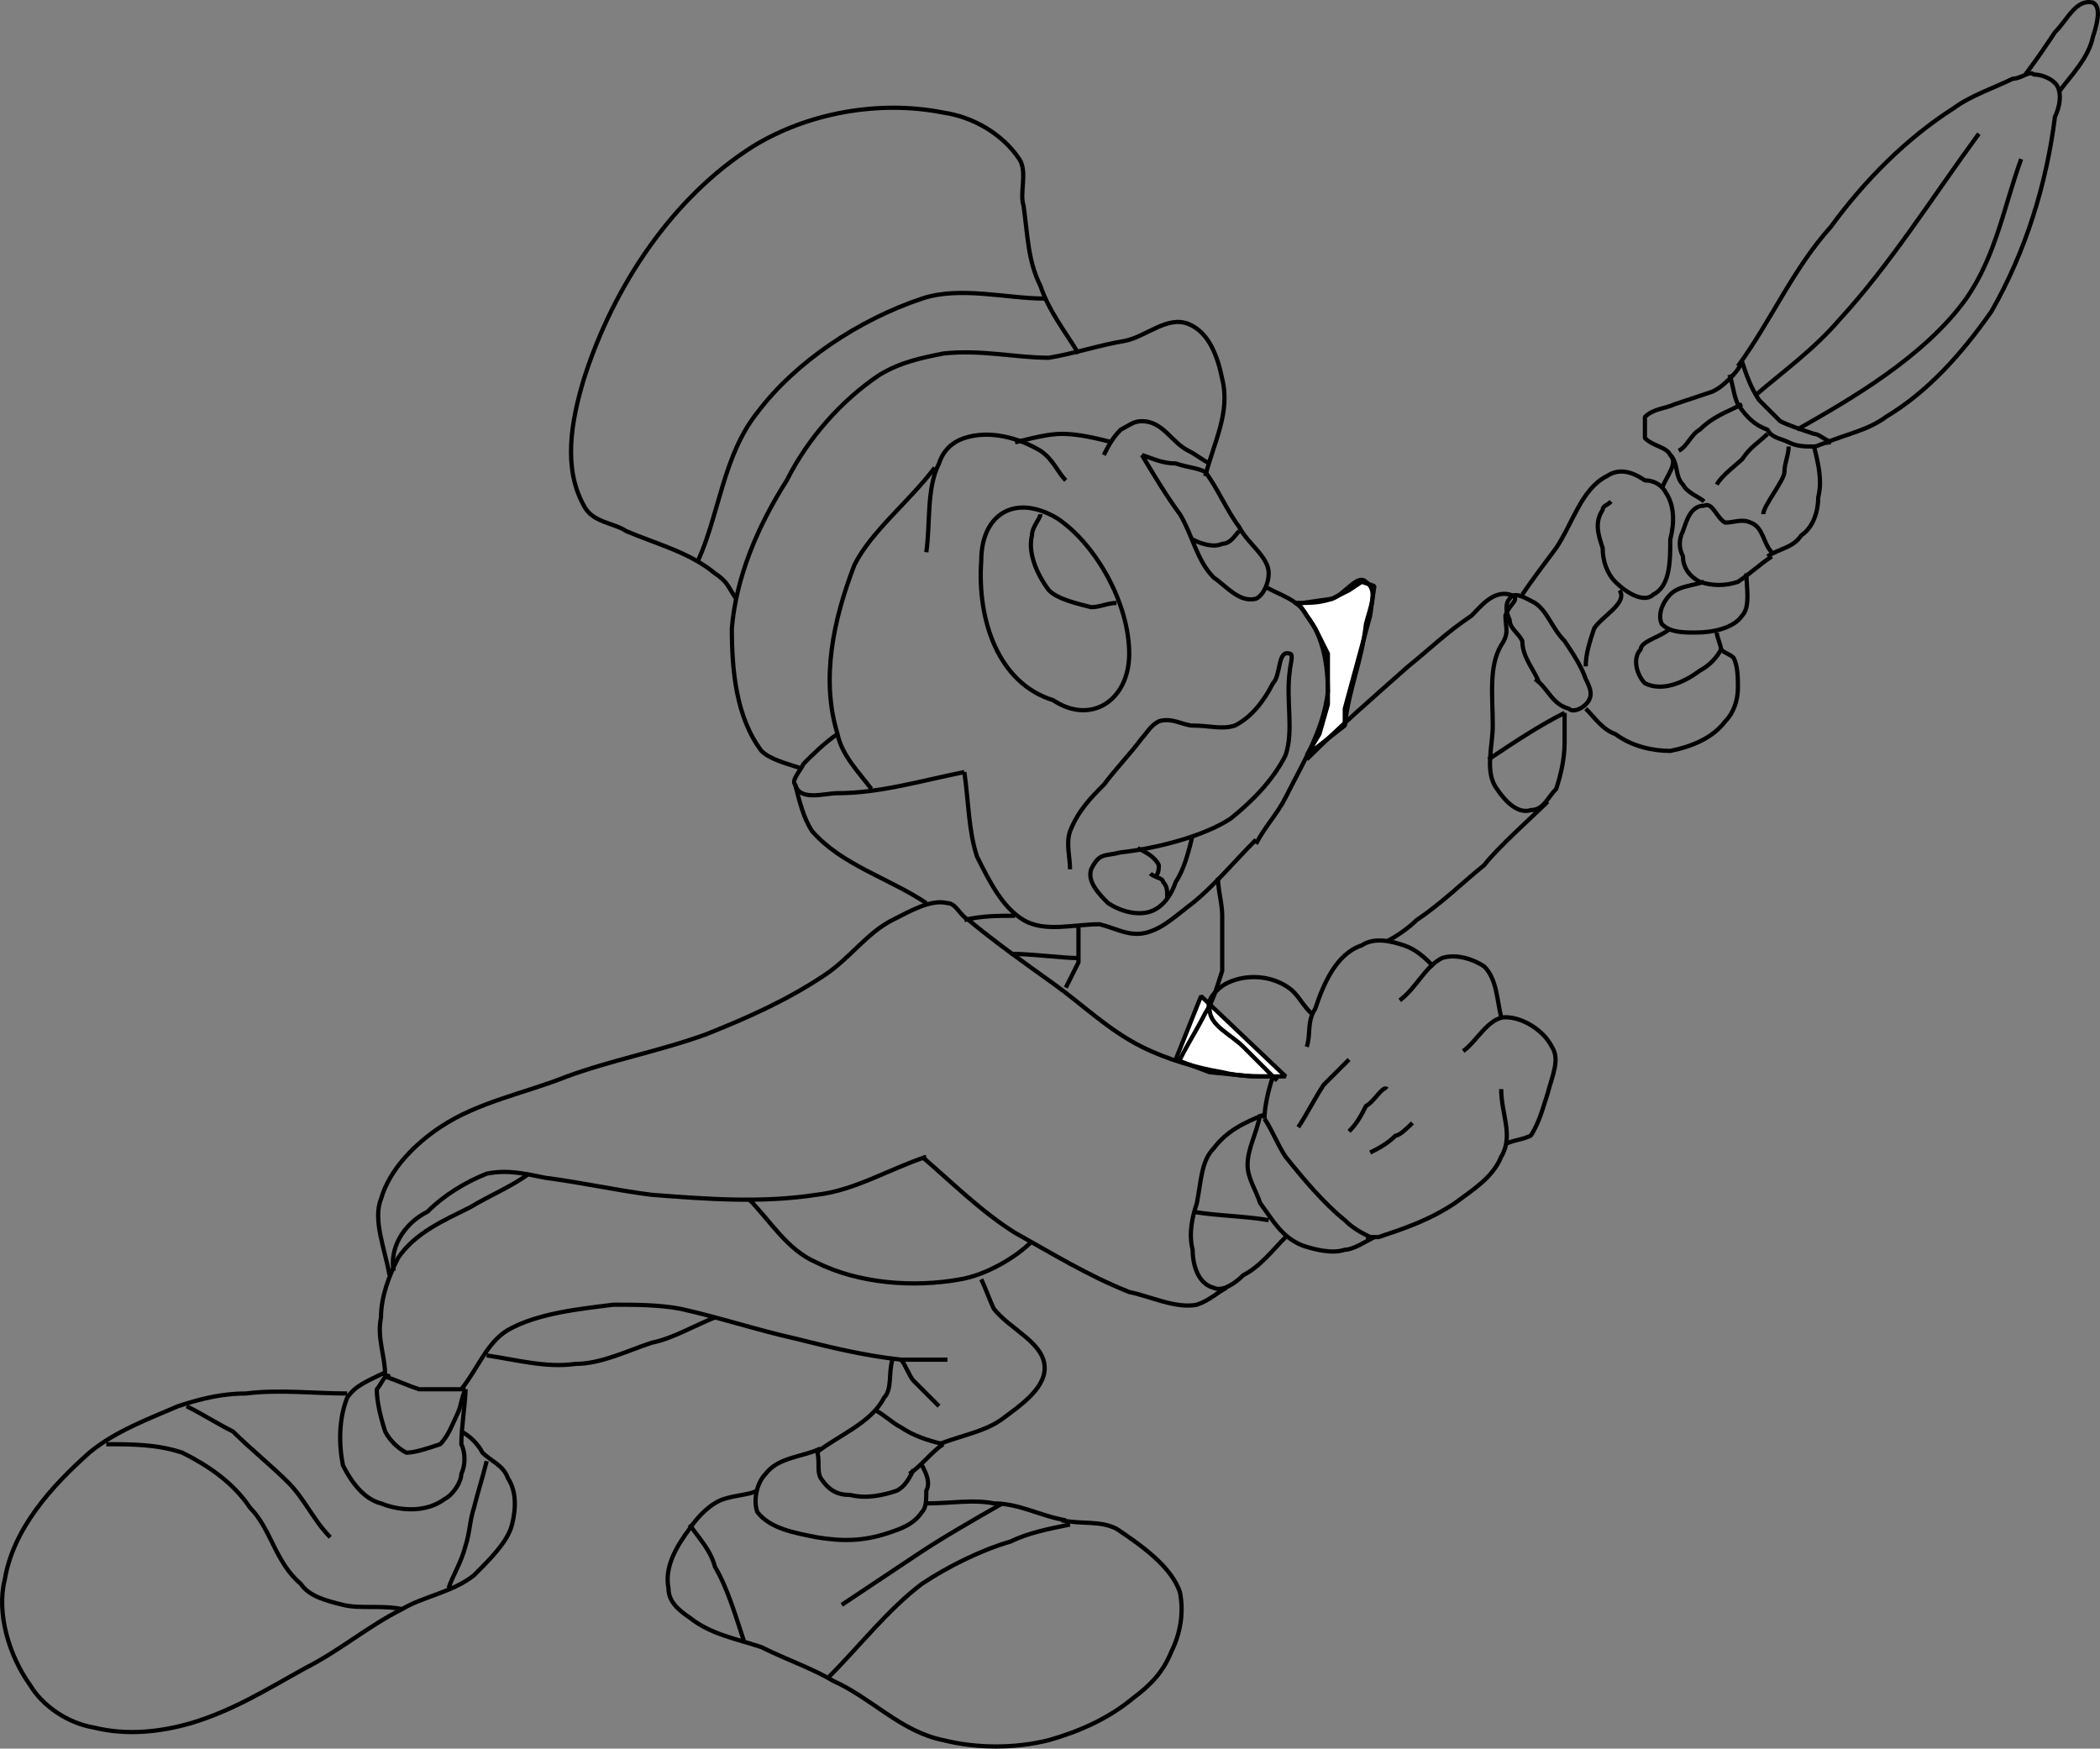 <svg width="496.787" height="413.629" version="1.2" xmlns="http://www.w3.org/2000/svg"><rect width="100%" height="100%" fill="#808080" stroke="none"/><g fill="none" stroke="#000" fill-rule="evenodd" stroke-linejoin="bevel" font-family="'Sans Serif'" font-size="12.5" font-weight="400"><path vector-effect="non-scaling-stroke" d="m278.131 250.628 8 3 10 1h8l-20-19-6 15m30-108 7-1 4-2 3-2 3 1-1 7-3 11-3 11v4l-9 7 3-5 2-7v-12l-3-6-4-6" fill="#fff"/><path d="M255.131 83.628c-3-5-7-10-9-16-3-6-3-12-4-19-1-3 1-8-1-11-4-6-11-10-18-11-15-3-32 0-45 8-19 12-33 33-40 55-3 10-5 21 0 30 2 4 7 4 10 6 7 3 15 5 21 10 3 2 3 3 5 6"/><path d="M165.131 132.628c5-11 6-25 14-35 9-12 24-22 39-27 9-3 20 0 29 0"/><path d="M189.131 181.628c-3-1-7-2-9-4-6-8-7-19-7-29 1-12 6-24 13-35 5-10 13-19 22-25 5-3 10-4 15-5 9-1 17 1 25 1 6-1 12-3 18-4 5-1 10-6 15-4s7 8 8 13c2 8-2 15-4 23"/><path d="M198.131 173.628c-3 2-6 5-8 7-1 2-3 4-2 5 1 4 7 2 10 2 10 0 20-3 30-5m0 0c1 7 1 14 3 20 3 6 6 12 11 15s12 1 18 1c4 1 7 3 11 2s7-4 11-7c5-4 10-10 15-15"/><path d="M188.131 185.628c1 4 2 8 4 11 7 8 18 11 27 17m-13-27c-3-4-7-8-8-13-4-13-1-27 4-40 4-8 13-15 19-23"/><path d="M219.131 130.628c1-7 0-15 3-21 1-3 3-5 6-6 6-2 13 0 18 3 3 2 4 5 6 7"/><path d="M240.131 104.628c4-1 8-2 11-2 4 0 8 1 12 2"/><path d="M261.131 107.628c1-2 2-4 4-6 2-1 3-2 5-2 5 0 7 5 11 7 2 1 3 2 5 3m-19 45c0 11-9 17-18 11-13-4-18-19-17-33 0-11 8-16 18-10 9 6 17 20 17 32"/><path d="M246.131 121.628c0 1-2 3-2 5-1 4 1 9 4 13 2 2 6 3 10 4 2 0 4-1 6-1m21-31c3 4 5 9 8 13 2 4 7 7 7 11 0 2-1 5-3 6-4 1-7-3-10-5-4-4-5-10-8-15-3-4-6-9-9-14"/><path d="M270.131 107.628c3 1 5 2 8 2 3 1 5 1 7 2m-3 16c2 1 5 2 7 1 2 0 3-2 4-3m6 13c3 2 8 3 10 7 4 5 5 12 5 18-1 9-6 17-10 25-2 4-5 7-7 11"/><path d="M306.131 142.628c4 0 6 0 9-1s6-6 8-4c3 2 1 6 0 10-1 9-4 15-5 24m-65 34c0-3-1-6 0-9 2-5 5-8 8-11 3-4 6-7 9-11 1-1 2-3 4-4 3-1 6 1 8 1 4 0 7 1 10 0 4-2 7-6 9-10 2-2 1-8 4-7 1 0 0 3 0 4-1 7 1 14-1 20-3 6-8 11-13 15-6 4-17 7-26 8-4 1-5 0-7 4-1 3 2 6 4 8 3 2 7 3 10 2s5-4 6-7c2-3 3-7 4-11"/><path d="M309.131 179.628c8-8 15-14 24-22 5-4 9-8 15-12 2-2 5-6 9-5 3 1 0 2-1 5 0 3 1 4-1 7-3 5-2 12-2 19 0 5-2 11 1 15 2 3 5 6 8 5 3 0 4-3 6-5 1-3 2-7 2-11v-7"/><path d="M352.131 179.628c6-4 12-8 18-11m-7-8c3 2 4 6 8 7 1 1 3 0 4-1 2-2 1-4 0-6-1-3-3-6-5-9-3-3-4-7-7-9-2-1-5-3-6-1-1 1-1 3 0 5 0 2 2 3 3 5 0 4 3 7 4 10m-4-21c2-3 5-7 8-11 4-6 6-14 12-17 3-2 6-1 9 1 2 0 4 1 5 3 2 3 2 7 1 11 0 5 0 11-4 13-2 2-6 0-9-3-2-2-3-5-3-8-1-3-2-6 0-9 0-1 1-1 2-2m22 19c-3 1-6 1-8 3s-3 5-2 7c2 2 5 2 8 2 4 0 9-1 11-4 2-2 1-7 1-10"/><path d="M395.131 148.628c-2 2-7 3-7 5-2 2-1 6 1 8 4 2 9 0 13-3 2-1 4-3 5-5 0-1-1-3-1-4m-31 8c0-3 1-6 2-9 2-3 8-6 6-9"/><path d="M375.131 167.628c2 2 4 5 7 6 4 3 9 4 13 4 5-1 10-3 13-7 2-2 3-5 3-8 0-2 0-5-1-7-1-1-2-1-3-2m-41 36c-3 3-12 11-15 15-5 4-10 9-16 13-2 2-5 4-7 5m65-107c1-3 4-6 2-8m17-12c-4 2-7 3-10 6-2 1-3 4-5 5m21-4c-2 2-4 3-6 6-1 1-5 4-6 6m11 7c0-2 5-8 5-10s1-4 1-6"/><path d="M409.131 88.628c1 3 1 5 2 7 2 3 4 5 7 6 1 2 3 2 5 3s4 1 6 1m0 0c1 0 2-1 4-1"/><path d="M433.131 104.628c-2-1-3-2-4-2-3-1-6-2-8-3l-5-5c-2-3-3-6-4-9m0 0c-1 2-2 3-3 4"/><path d="M432.131 104.628c5-2 10-3 14-6 10-6 18-15 25-25 8-14 13-30 15-46 1-2 2-6 0-8-1-1-3-2-5-2-1-1-3 1-5 1-4 2-10 4-14 7-11 7-21 17-29 28-9 10-14 22-22 33"/><path d="M479.131 17.628c3-4 5-7 7-10 3-3 5-8 9-7 2 1 1 5 0 8-1 5-5 9-8 13m-72 72c7-6 14-11 20-18 12-13 22-29 33-44m-43 70c7-4 14-8 21-13s14-11 19-18c7-10 9-22 13-33m-176 218-8-8c-3-3-8-5-8-9-1-2 2-5 4-6 4-2 9-2 13 0s4 4 7 7m-1 8c1-3 0-6 2-9 2-6 5-13 11-15 3-2 7-1 10 0s5 3 7 5"/><path d="M331.131 236.628c4-3 6-8 10-10 3-1 7 0 10 2 3 3 3 8 4 12m-9 8c3-2 6-8 10-8s9 3 11 7c2 3 0 7-1 11-1 3-2 7-4 10-2 1-4 1-6 2"/><path d="M355.131 257.628c0 6 3 11 0 16-2 5-7 8-11 11-6 4-12 6-18 8h-3m1-20c2-1 4-2 6-4 1 0 3-2 4-3m-15 2c2-2 3-4 4-6 2-1 4-5 5-4m-21 9c2-3 4-7 6-10l6-6m-18 4c-1 3-2 7-2 10"/><path d="M299.131 264.628c2 3 3 6 5 9 4 5 9 11 14 15 2 2 4 3 6 4"/><path d="M325.131 292.628c-2 1-5 3-7 3-3 1-7 0-10-1-5-2-7-6-10-10-1-3-3-6-3-9 0-4 2-7 3-12"/><path d="M299.131 263.628c-5 2-9 4-12 8-3 3-3 8-4 13-1 3-2 7-1 11 0 3 1 8 5 9 2 1 5-1 7-3 4-2 7-6 10-9"/><path d="M300.131 288.628c-6-1-12-1-18-2m19-32c-4 0-8 0-12-1-6-1-13-3-19-6-8-4-14-10-21-15s-14-10-20-15c-2-1-3-4-5-4-4-1-9 2-13 4-6 3-10 9-16 13-9 6-18 10-28 14-11 4-22 6-33 10-10 4-21 6-30 12-6 4-12 10-14 17-2 5 1 12 2 18"/><path d="M228.131 217.628c4-1 8-1 12-1m-1 9c5 0 12 1 16 1"/><path d="M255.131 218.628v9l-3 6m27 17c2-4 4-7 6-11 2-3 3-7 4-10v-13c0-3-1-6-1-9m-12 5c0-2 0-3-1-4 0-1-2-1-3-2"/><path d="M273.131 207.628c1-1 1-2 1-3-1-2-3-3-5-4m21 104c-2 1-4 3-7 4-5 1-11-2-16-3-10-4-18-9-27-14-8-5-15-12-22-18"/><path d="M219.131 273.628c-9 3-17 8-26 9-13 2-26 1-39 0-8-1-17-3-25-4-5-1-9-2-14-1-5 2-10 5-14 9-6 3-9 9-8 14m22 20c7 1 14 3 21 2 6 0 12-3 18-5 5-1 10-4 15-6"/><path d="M177.131 283.628c5 5 9 12 16 15 10 5 23 6 34 4 6-1 13-5 17-9m-119-16c-4 3-9 5-14 8-6 3-13 6-17 12-2 4-4 9-4 14-1 5 1 9 1 14m18 3c4-5 6-11 11-14 7-4 17-5 25-6 5 0 11 0 16 1 9 2 18 5 27 7 8 2 16 4 25 5h11m8-19c1 2 2 5 3 7 4 5 12 8 12 14 0 5-6 9-10 12s-10 4-15 6"/><path d="M213.131 321.628c1 1 2 4 3 5l6 6m-11-11c-1 3 0 7-2 9-3 6-11 9-16 13"/><path d="M207.131 333.628c2 1 4 3 6 4 3 2 6 3 10 4m0 0c-3 2-5 5-8 7"/><path d="M194.131 342.628c-4 2-10 2-13 6-2 2-3 6-2 9 3 4 9 5 14 6 6 1 11 1 17-1 3-1 6-2 8-5 1-1 1-3 1-5 1-2 0-4-1-6"/><path d="M193.131 342.628c1 3 0 5 1 7 2 3 4 4 7 4 4 1 8 0 11-1 2-1 3-3 4-5m3 8c6 0 11-1 16 0 6 0 11 3 17 4"/><path d="m199.131 379.628 18-12c6-4 13-8 20-12"/><path d="M251.131 359.628c5 1 9 0 13 2 6 4 13 9 15 15 1 5 0 10-2 14-2 5-5 8-9 11-6 5-13 8-20 10-8 2-17 2-25 0-10-2-17-10-26-14-5-3-11-5-17-8-6-2-12-3-17-7-3-2-5-4-5-7-1-5 2-10 5-14 2-3 5-6 8-7s6-1 8-2"/><path d="M163.131 360.628c2 3 5 6 6 10 3 5 5 12 7 18m20 8c7-7 14-16 22-22 6-4 14-8 21-10 4-2 9-3 14-4m-162-35c3 1 5 2 8 3h11"/><path d="M110.131 328.628c-1 2-1 4-2 6s-2 5-4 7c-3 1-6 2-8 2-2-1-4-3-5-5-1-3-2-7-2-10 1-1 2-4 3-3"/><path d="M91.131 324.628c-4 2-7 3-9 6-2 5-2 11-1 16 2 4 5 8 9 9 5 2 11 2 15-1 2-1 4-4 4-6 1-2 1-5 0-7 0-4 1-10 1-13"/><path d="M82.131 329.628c-8 0-16-1-24 0-5 0-10 1-16 3-7 3-15 6-21 11-9 8-18 18-20 30-2 8 1 18 6 25 3 5 9 9 15 10 8 2 16 1 23-1 10-3 18-8 27-13 8-4 15-10 23-14 5-3 12-4 17-8 4-4 8-8 9-12s1-8-1-11c-1-3-4-4-6-6-1-2-3-4-5-5"/><path d="M44.131 332.628c4 2 7 4 11 6 4 4 9 8 13 12s6 9 10 13m-53-22c6 0 12 0 18 2 6 3 12 7 16 13 5 5 6 13 12 18 2 3 6 4 10 5s9 0 14 1m20-35c-1 4-2 7-3 11-1 3-1 6-2 9-1 4-3 7-4 10m323-270c1 4 2 8 1 12 0 3-1 7-4 9-2 3-5 3-8 5m-15-13c-1-1-4-2-5-4-2-2-1-5-3-7-1-2-4-2-6-4v-5c2-2 5-2 7-3l9-3c2-1 3-2 5-4"/><path d="M419.131 131.628c-3 2-5 4-8 6-3 1-6 1-9 0-2-1-4-3-4-6-1-2-1-4 0-6 1-3 2-6 5-6 2-1 3 3 5 4 2 0 4-1 6 0 3 1 3 5 5 7"/></g></svg>
